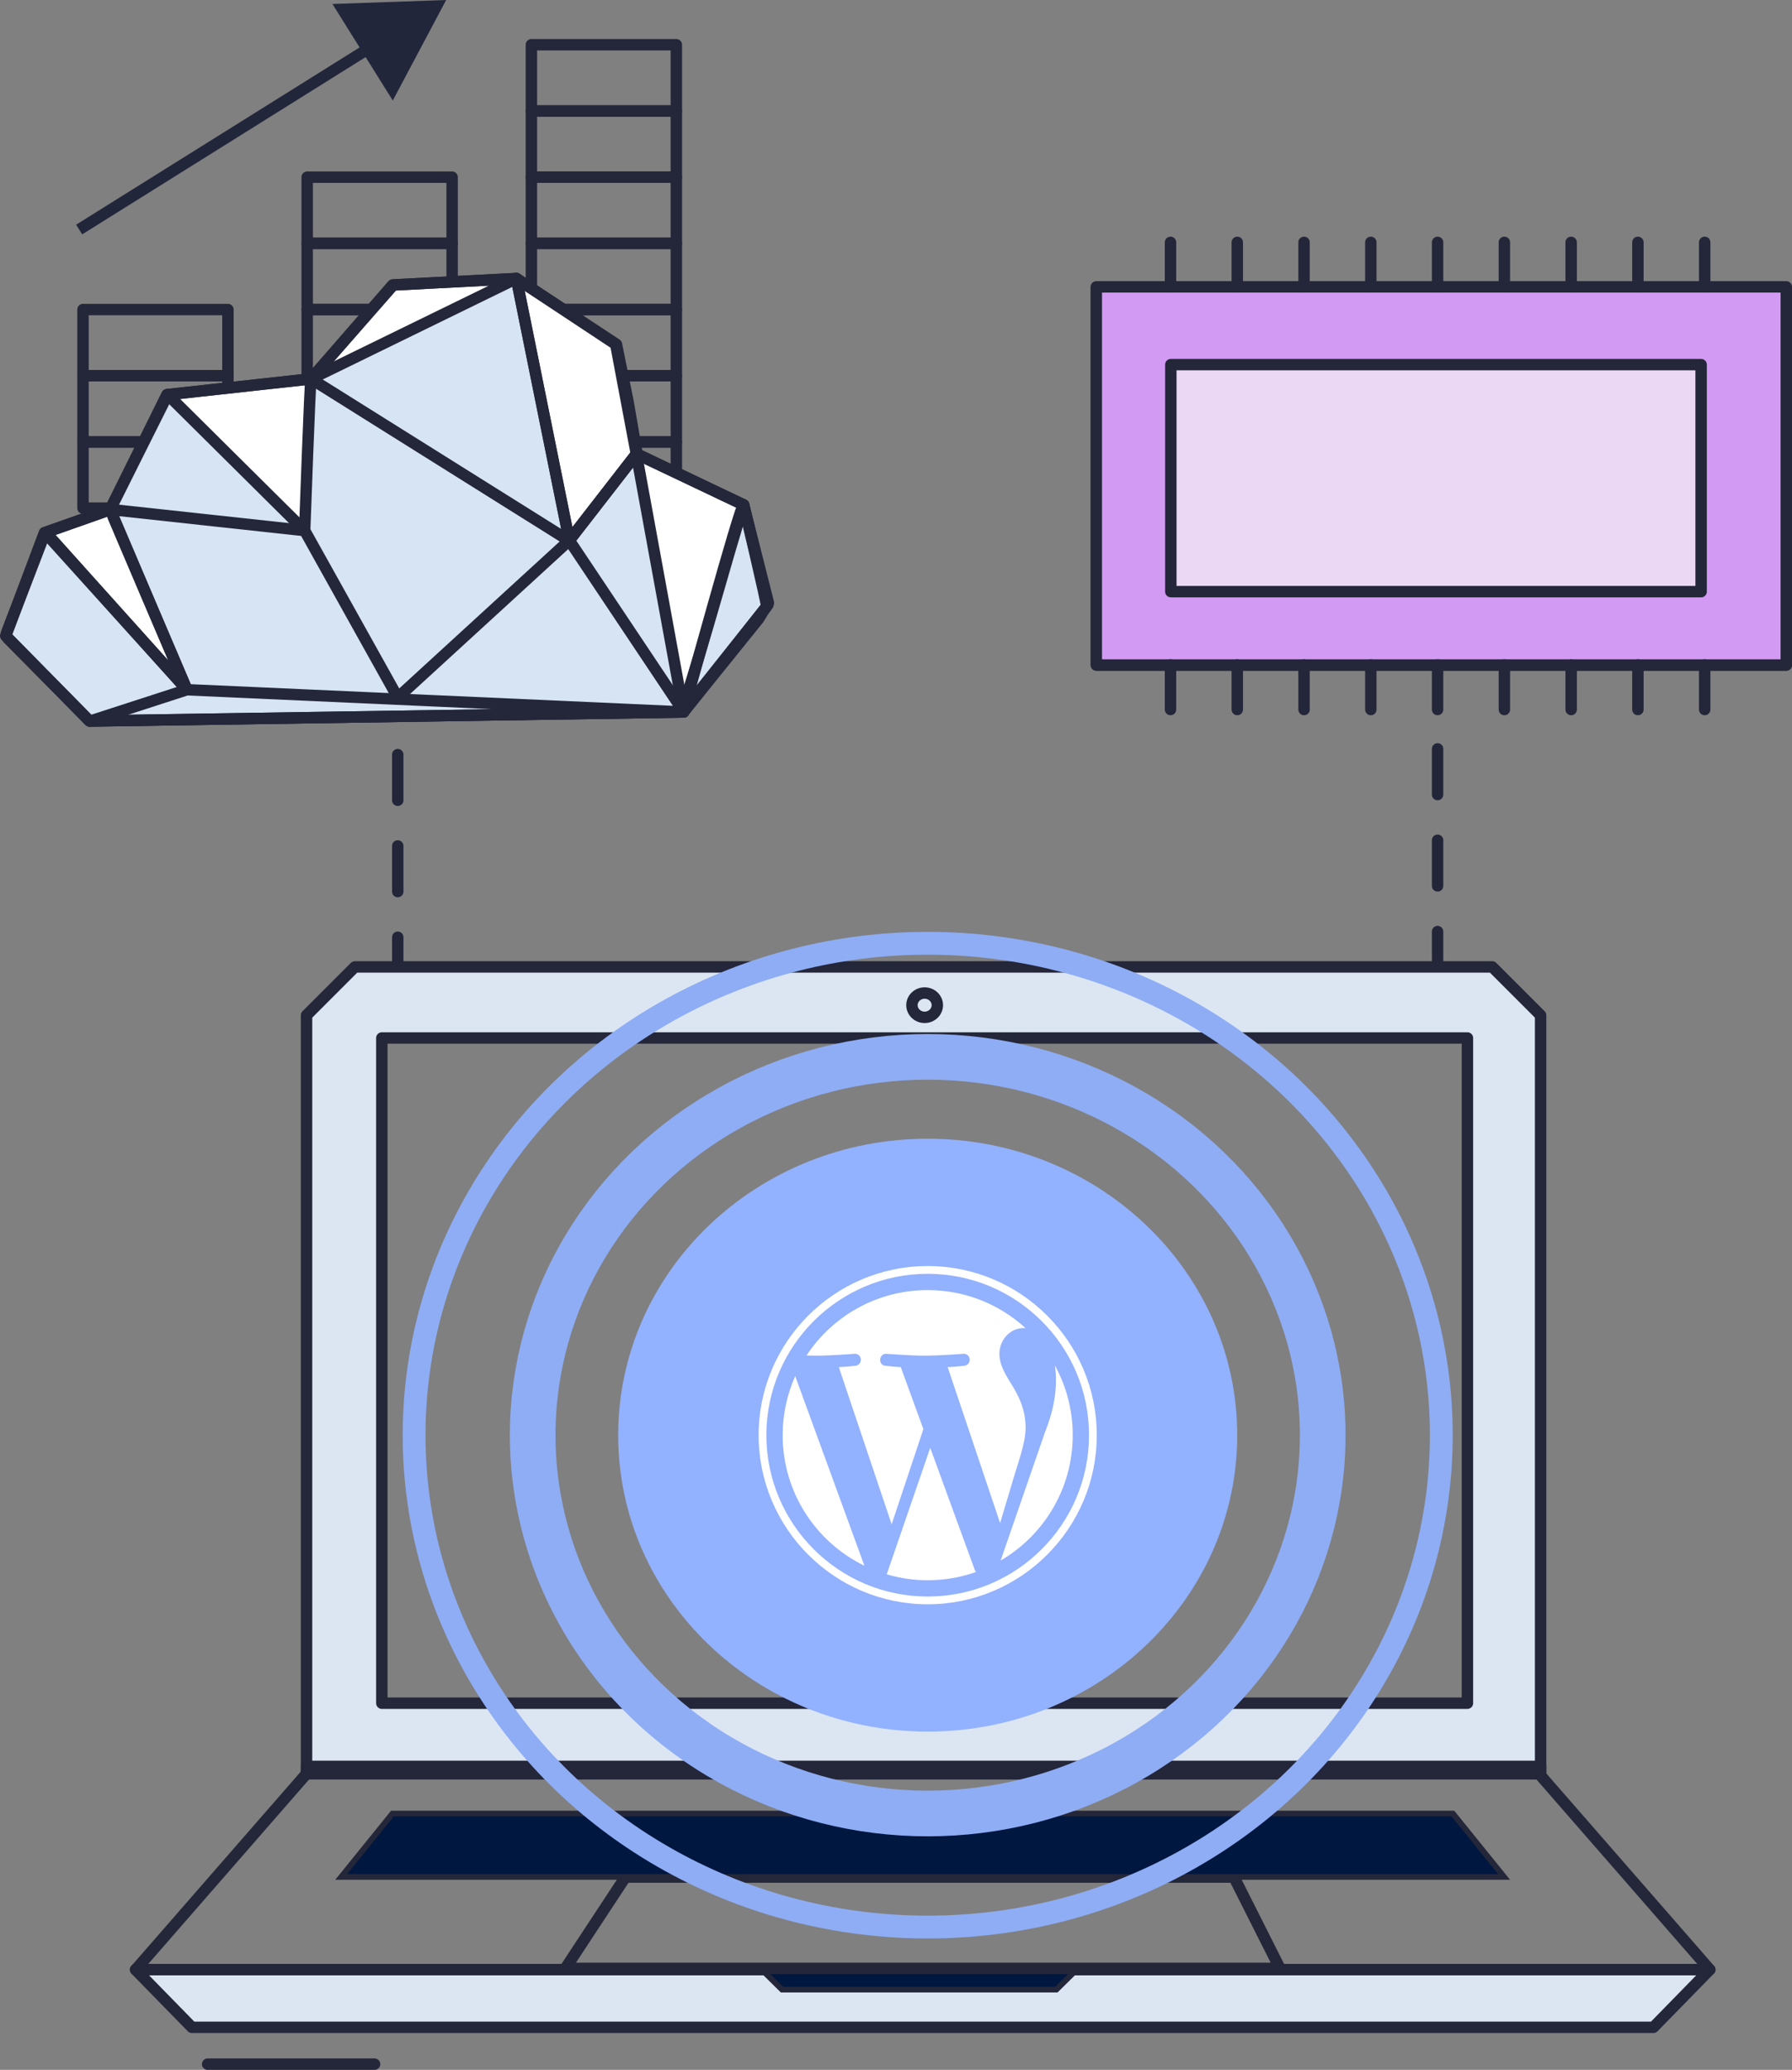 <?xml version="1.0" encoding="UTF-8"?><svg id="uuid-9f8a0beb-41c1-4d9f-8d4a-09a9c623aeea" xmlns="http://www.w3.org/2000/svg" viewBox="0 0 314.047 362.639"><rect x="0" y="0" width="314.047" height="362.639" fill="#808080" stroke="none"/><g id="uuid-6587063b-bac8-459c-9967-dd166d38cff2"><g><line x1="69.707" y1="132.206" x2="69.707" y2="179.402" fill="none" stroke="#232639" stroke-dasharray="0 0 0 0 0 0 8 8" stroke-linecap="round" stroke-linejoin="round" stroke-width="2"/><line x1="251.937" y1="131.206" x2="251.937" y2="178.402" fill="none" stroke="#232639" stroke-dasharray="0 0 0 0 0 0 8 8" stroke-linecap="round" stroke-linejoin="round" stroke-width="2"/><g id="uuid-88fa1fac-23a6-4de7-9e62-cc515c96871d"><g><path d="M269.991,310.718H53.721V177.876l8.474-8.474h199.322l8.474,8.474v132.842Zm-203.077-12.32h190.253v-116.544H66.914v116.544Z" fill="#dce6f2"/><path d="M269.991,310.718H53.721V177.876l8.474-8.474h199.322l8.474,8.474v132.842Zm-203.077-12.32h190.253v-116.544H66.914v116.544Z" fill="none" stroke="#242639" stroke-linecap="round" stroke-linejoin="round" stroke-width="2"/><g><path d="M162.042,173.977c1.228,0,2.224,.954,2.224,2.13s-.996,2.13-2.224,2.13-2.224-.954-2.224-2.13,.996-2.13,2.224-2.13Z" fill="none" stroke="#242639" stroke-linecap="round" stroke-linejoin="round" stroke-width="2"/><rect x="53.721" y="309.466" width="216.268" height="1.252" fill="#00173f"/><rect x="53.721" y="309.466" width="216.268" height="1.252" fill="none" stroke="#242639" stroke-linecap="round" stroke-linejoin="round" stroke-width="2"/><polygon points="299.64 345.08 23.783 345.08 53.724 310.744 269.698 310.744 299.64 345.08" fill="none" stroke="#242639" stroke-linecap="round" stroke-linejoin="round" stroke-width="2"/><polygon points="289.758 355.183 33.629 355.183 23.75 345.08 299.639 345.08 289.758 355.183" fill="#dce6f2"/><polygon points="289.758 355.183 33.629 355.183 23.75 345.08 299.639 345.08 289.758 355.183" fill="none" stroke="#242639" stroke-linecap="round" stroke-linejoin="round" stroke-width="2"/><polygon points="188.671 345.08 185.125 348.581 137.052 348.581 133.506 345.08 188.671 345.08" fill="#00173f"/><polygon points="188.671 345.08 185.125 348.581 137.052 348.581 133.506 345.08 188.671 345.08" fill="none" stroke="#242639" stroke-miterlimit="10"/><polygon points="224.312 344.863 99.076 344.863 109.606 328.858 216.247 328.858 224.312 344.863" fill="none" stroke="#242639" stroke-linecap="round" stroke-linejoin="round" stroke-width="2"/><polygon points="254.621 317.737 68.767 317.737 59.798 328.834 263.59 328.834 254.621 317.737" fill="#00173f"/><polygon points="254.621 317.737 68.767 317.737 59.798 328.834 263.59 328.834 254.621 317.737" fill="none" stroke="#242639" stroke-miterlimit="10"/><line x1="65.645" y1="361.639" x2="36.391" y2="361.639" fill="none" stroke="#242639" stroke-linecap="round" stroke-linejoin="round" stroke-width="2"/><path d="M108.335,251.439c0-28.682,24.285-51.936,54.244-51.936s54.244,23.254,54.244,51.936-24.285,51.936-54.243,51.936-54.245-23.254-54.245-51.936" fill="#92b1ff"/><ellipse cx="162.579" cy="251.441" rx="69.227" ry="66.282" fill="none" stroke="#8eadf5" stroke-miterlimit="10" stroke-width="8"/><ellipse cx="162.579" cy="251.441" rx="90.009" ry="86.18" fill="none" stroke="#8eadf5" stroke-miterlimit="10" stroke-width="4"/></g></g></g><g id="uuid-3901179a-f1c6-4041-b7ec-8b1ba20e49fa"><g><path d="M137.16,251.438c0,10.062,5.846,18.757,14.326,22.877l-12.125-33.221c-1.41,3.161-2.201,6.659-2.201,10.344Z" fill="#fff"/><path d="M179.737,250.157c0-3.142-1.129-5.317-2.096-7.01-1.288-2.095-2.497-3.867-2.497-5.961,0-2.336,1.772-4.511,4.268-4.511,.113,0,.22,.014,.329,.021-4.522-4.144-10.547-6.674-17.164-6.674-8.88,0-16.692,4.557-21.237,11.456,.597,.019,1.159,.031,1.636,.031,2.658,0,6.774-.323,6.774-.323,1.37-.081,1.531,1.933,.163,2.094,0,0-1.378,.161-2.909,.242l9.256,27.533,5.563-16.683-3.96-10.85c-1.369-.081-2.666-.242-2.666-.242-1.37-.081-1.21-2.175,.161-2.094,0,0,4.197,.323,6.694,.323,2.658,0,6.775-.323,6.775-.323,1.37-.081,1.532,1.933,.162,2.094,0,0-1.379,.161-2.909,.242l9.186,27.323,2.536-8.47c1.097-3.517,1.934-6.042,1.934-8.218h0Z" fill="#fff"/><path d="M163.024,253.662l-7.627,22.161c2.278,.67,4.686,1.036,7.181,1.036,2.96,0,5.799-.511,8.441-1.441-.068-.109-.131-.226-.182-.351l-7.813-21.405h0Z" fill="#fff"/><path d="M184.883,239.245c.109,.81,.171,1.678,.171,2.614,0,2.578-.483,5.478-1.933,9.104l-7.763,22.446c7.556-4.406,12.638-12.593,12.638-21.971,0-4.418-1.129-8.573-3.113-12.193Z" fill="#fff"/><path d="M162.578,221.809c-16.338,0-29.63,13.291-29.63,29.629s13.292,29.632,29.63,29.632,29.631-13.292,29.631-29.632-13.293-29.629-29.631-29.629Zm0,57.902c-15.589,0-28.271-12.684-28.271-28.273s12.683-28.27,28.271-28.27,28.272,12.682,28.272,28.27-12.683,28.273-28.272,28.273Z" fill="#fff"/></g></g><g><rect id="uuid-076e949f-2e6b-4640-a811-9d5ed39f53e5" x="192.157" y="50.431" width="120.89" height="66.079" fill="none" stroke="#242639" stroke-linecap="round" stroke-linejoin="round" stroke-width="2"/><rect id="uuid-cabb9b42-beaa-4f4c-9dcb-c2ba6e56dfdf" x="192.129" y="50.262" width="120.918" height="66.248" fill="#d39af4" stroke="#242639" stroke-linecap="round" stroke-linejoin="round" stroke-width="2"/><line id="uuid-f9b3a466-6607-4b0f-b79b-96f550366929" x1="205.131" y1="42.461" x2="205.131" y2="50.263" fill="none" stroke="#242639" stroke-linecap="round" stroke-linejoin="round" stroke-width="2"/><line id="uuid-5d83e236-5709-4c55-a2c4-7e08f767a775" x1="216.832" y1="42.461" x2="216.832" y2="50.263" fill="none" stroke="#242639" stroke-linecap="round" stroke-linejoin="round" stroke-width="2"/><line id="uuid-2edd2525-eff3-4404-8a93-5b5c4e5dcf3f" x1="228.534" y1="42.461" x2="228.534" y2="50.263" fill="none" stroke="#242639" stroke-linecap="round" stroke-linejoin="round" stroke-width="2"/><line id="uuid-af5902d1-31b0-4979-8dfd-1a8edabf8a9a" x1="240.235" y1="42.461" x2="240.235" y2="50.263" fill="none" stroke="#242639" stroke-linecap="round" stroke-linejoin="round" stroke-width="2"/><line id="uuid-6822a64b-b9d4-46b4-86ab-ddfc602b8a74" x1="251.937" y1="42.461" x2="251.937" y2="50.263" fill="none" stroke="#242639" stroke-linecap="round" stroke-linejoin="round" stroke-width="2"/><line id="uuid-5367e9cd-76cd-4eee-b0b8-dd01a7f731e6" x1="263.64" y1="42.461" x2="263.64" y2="50.263" fill="none" stroke="#242639" stroke-linecap="round" stroke-linejoin="round" stroke-width="2"/><line id="uuid-4c0cf46f-4624-4690-a51d-169b462c96bd" x1="275.342" y1="42.461" x2="275.342" y2="50.263" fill="none" stroke="#242639" stroke-linecap="round" stroke-linejoin="round" stroke-width="2"/><line id="uuid-65b1c085-f8e0-4ff1-9d28-f77b4d1c5545" x1="287.043" y1="42.461" x2="287.043" y2="50.263" fill="none" stroke="#242639" stroke-linecap="round" stroke-linejoin="round" stroke-width="2"/><line id="uuid-e2373a0c-748d-42b3-87da-9958e1754f34" x1="298.745" y1="42.461" x2="298.745" y2="50.263" fill="none" stroke="#242639" stroke-linecap="round" stroke-linejoin="round" stroke-width="2"/><line id="uuid-8ee165e9-0f66-4d54-b921-ec9b77ef83a5" x1="205.131" y1="116.511" x2="205.131" y2="124.313" fill="none" stroke="#242639" stroke-linecap="round" stroke-linejoin="round" stroke-width="2"/><line id="uuid-5967b1d7-6485-4c3e-ba71-a46f9e718d40" x1="216.832" y1="116.511" x2="216.832" y2="124.313" fill="none" stroke="#242639" stroke-linecap="round" stroke-linejoin="round" stroke-width="2"/><line id="uuid-553981f9-db03-437b-be03-b7293594b61b" x1="228.534" y1="116.511" x2="228.534" y2="124.313" fill="none" stroke="#242639" stroke-linecap="round" stroke-linejoin="round" stroke-width="2"/><line id="uuid-d3b4440d-38ad-4f26-bc6b-57e67e12396b" x1="240.235" y1="116.511" x2="240.235" y2="124.313" fill="none" stroke="#242639" stroke-linecap="round" stroke-linejoin="round" stroke-width="2"/><line id="uuid-77ff18ae-9ec0-4bf8-85e4-c6f29566fc15" x1="251.937" y1="116.511" x2="251.937" y2="124.313" fill="none" stroke="#242639" stroke-linecap="round" stroke-linejoin="round" stroke-width="2"/><line id="uuid-49d551e9-45b1-466b-89ea-cf92a770ca7e" x1="263.64" y1="116.511" x2="263.64" y2="124.313" fill="none" stroke="#242639" stroke-linecap="round" stroke-linejoin="round" stroke-width="2"/><line id="uuid-ce279121-08a7-4bbf-b6bf-c297708b5484" x1="275.342" y1="116.511" x2="275.342" y2="124.313" fill="none" stroke="#242639" stroke-linecap="round" stroke-linejoin="round" stroke-width="2"/><line id="uuid-09f9d25c-9ba6-4336-baf7-2501b2dc171c" x1="287.043" y1="116.511" x2="287.043" y2="124.313" fill="none" stroke="#242639" stroke-linecap="round" stroke-linejoin="round" stroke-width="2"/><line id="uuid-de4b9ecc-edf6-4778-9815-6fb3d518771d" x1="298.745" y1="116.511" x2="298.745" y2="124.313" fill="none" stroke="#242639" stroke-linecap="round" stroke-linejoin="round" stroke-width="2"/><rect id="uuid-8d55ddc3-7256-4310-9c86-6e406ce095f2" x="205.186" y="63.881" width="92.935" height="39.773" fill="#fff"/><rect id="uuid-5300127a-c7a1-4b68-b868-25b7023157c7" x="205.186" y="63.881" width="92.935" height="39.773" fill="#ead8f5" stroke="#242639" stroke-linecap="round" stroke-linejoin="round" stroke-width="2"/></g><g><rect id="uuid-4c251fd9-b2b1-4659-bea9-ffe4f6ca1ab0" x="53.835" y="65.833" width="25.401" height="11.598" fill="none" stroke="#242639" stroke-linecap="round" stroke-linejoin="round" stroke-width="2"/><rect id="uuid-ed2019fd-511b-4343-89bc-15c57bcfe76a" x="53.835" y="54.234" width="25.401" height="11.598" fill="none" stroke="#242639" stroke-linecap="round" stroke-linejoin="round" stroke-width="2"/><rect id="uuid-94d93433-af62-4c2a-922e-cca271beb3c2" x="53.835" y="42.635" width="25.401" height="11.598" fill="none" stroke="#242639" stroke-linecap="round" stroke-linejoin="round" stroke-width="2"/><rect id="uuid-9e7c1f7c-22f3-48fe-8e02-6a705496e696" x="53.835" y="31.037" width="25.401" height="11.598" fill="none" stroke="#242639" stroke-linecap="round" stroke-linejoin="round" stroke-width="2"/><rect id="uuid-5e328eea-e99d-4f68-8e21-888c48834a05" x="93.126" y="65.833" width="25.401" height="11.598" fill="none" stroke="#242639" stroke-linecap="round" stroke-linejoin="round" stroke-width="2"/><rect id="uuid-82bc87fc-5506-444d-975e-99a6ec7f06b6" x="93.126" y="54.234" width="25.401" height="11.598" fill="none" stroke="#242639" stroke-linecap="round" stroke-linejoin="round" stroke-width="2"/><rect id="uuid-26753128-5493-4a8b-bbb8-8d314f96c2ac" x="93.126" y="89.03" width="25.401" height="11.598" fill="none" stroke="#242639" stroke-linecap="round" stroke-linejoin="round" stroke-width="2"/><rect id="uuid-ace6ab86-9b5e-442c-b74c-c3380b0a4f7d" x="93.126" y="77.431" width="25.401" height="11.598" fill="none" stroke="#242639" stroke-linecap="round" stroke-linejoin="round" stroke-width="2"/><rect id="uuid-f235c67d-a35b-4f21-9566-3426cbe63de6" x="93.126" y="42.635" width="25.401" height="11.598" fill="none" stroke="#242639" stroke-linecap="round" stroke-linejoin="round" stroke-width="2"/><rect id="uuid-7c19815d-6668-4a79-875f-d82b6e05c2e8" x="93.126" y="31.037" width="25.401" height="11.598" fill="none" stroke="#242639" stroke-linecap="round" stroke-linejoin="round" stroke-width="2"/><rect id="uuid-9e1eb30d-0de7-4c88-8ca4-eeb648e761df" x="93.126" y="19.438" width="25.401" height="11.598" fill="none" stroke="#242639" stroke-linecap="round" stroke-linejoin="round" stroke-width="2"/><rect id="uuid-85ae6f86-13b3-4cd7-b72f-fa3c32d55f39" x="93.126" y="7.839" width="25.401" height="11.598" fill="none" stroke="#242639" stroke-linecap="round" stroke-linejoin="round" stroke-width="2"/><rect id="uuid-35a4ea68-7ea2-45bb-afbb-1326061f0911" x="14.544" y="65.833" width="25.401" height="11.598" fill="none" stroke="#242639" stroke-linecap="round" stroke-linejoin="round" stroke-width="2"/><rect id="uuid-66407b2b-d432-407b-9d41-6a2ea2a73c6e" x="14.544" y="77.431" width="25.401" height="11.598" fill="none" stroke="#242639" stroke-linecap="round" stroke-linejoin="round" stroke-width="2"/><rect id="uuid-99d4d812-96b9-4c26-9741-afdd37bce554" x="14.544" y="54.234" width="25.401" height="11.598" fill="none" stroke="#242639" stroke-linecap="round" stroke-linejoin="round" stroke-width="2"/><path id="uuid-11e3d3bc-0ce0-42a1-a230-e228a57ad91b" d="M90.499,48.798l17.533,11.529,2.043,10.101,1.573,9.11,18.671,8.913,4.345,17.169-1.731,2.816-13.147,16.305-103.965,1.582L1.428,111.904v-1.682l3.379-8.576,3.104-8.319,11.527-4.067,9.025-18.093,.919-2.022,25.122-2.766,14.43-16.451,21.566-1.131h0Z" fill="#fff"/><path id="uuid-b6511029-1cdf-4ff3-90b4-663e6718d890" d="M90.499,48.798l17.533,11.529,2.043,10.101,1.573,9.11,18.671,8.913,4.345,17.169-1.731,2.816-13.147,16.305-103.965,1.582L1.428,111.904v-1.682l3.379-8.576,3.104-8.319,11.527-4.067,9.025-18.093,.919-2.022,25.122-2.766,14.43-16.451,21.566-1.131h0Z" fill="none" stroke="#242639" stroke-linecap="round" stroke-linejoin="round" stroke-width="2"/><path id="uuid-79b57428-6566-43ae-8f6a-9b786dccf5d4" d="M15.691,126.32L1.363,111.772c-.224-.228-.307-.559-.217-.866l6.765-17.579,24.847,27.514s-13.454-31.458-13.451-31.586l10.075-20.113,24.011,23.814s.943-26.417,1.113-26.578l35.996-17.579,9.266,45.88,11.753-15.143,8.266,45.205s10.082-36.839,10.535-36.291c0,0,4.169,17.631,4.023,17.812l-14.558,18.478-104.097,1.579h0Z" fill="#d6e4f4"/><path id="uuid-d63b1808-c117-4c98-a82f-9e8c9a809980" d="M15.691,126.32L1.363,111.772c-.224-.228-.307-.559-.217-.866l6.765-17.579,24.847,27.514s-13.454-31.458-13.451-31.586l10.075-20.113,24.011,23.814s.943-26.417,1.113-26.578l35.996-17.579,9.266,45.88,11.753-15.143,8.266,45.205s10.082-36.839,10.535-36.291c0,0,4.169,17.631,4.023,17.812l-14.558,18.478-104.097,1.579h0Z" fill="none" stroke="#242639" stroke-linecap="round" stroke-linejoin="round" stroke-width="2"/><path id="uuid-a28ecd49-49bb-418f-8da2-4c1ede81f8f8" d="M1,111.403l6.783-18.081,11.523-4.069,9.945-20.115,25.252-2.762,14.301-16.448,21.697-1.13,17.404,11.526,3.616,19.21,18.799,8.917,4.251,17.529-14.917,18.758-103.965,1.582L1.001,111.402h0Z" fill="none" stroke="#242639" stroke-linecap="round" stroke-linejoin="round" stroke-width="2"/><line id="uuid-b88a9b7f-cf66-4069-bf21-36ad1a1e5a73" x1="32.758" y1="120.84" x2="8.203" y2="93.478" fill="none" stroke="#242639" stroke-linecap="round" stroke-linejoin="round" stroke-width="2"/><line id="uuid-8b22cca8-faa8-4902-957f-99cee40e6f95" x1="19.306" y1="89.253" x2="53.393" y2="92.954" fill="none" stroke="#242639" stroke-linecap="round" stroke-linejoin="round" stroke-width="2"/><line id="uuid-a684ef2c-f085-445b-b5af-96f0169c9afb" x1="69.707" y1="122.206" x2="53.393" y2="92.956" fill="none" stroke="#242639" stroke-linecap="round" stroke-linejoin="round" stroke-width="2"/><line id="uuid-9c096f21-f23f-4063-bb0f-3f09650ecddf" x1="54.503" y1="66.376" x2="99.687" y2="94.693" fill="none" stroke="#242639" stroke-linecap="round" stroke-linejoin="round" stroke-width="2"/><line id="uuid-d96d7118-7fa1-4ece-977f-be6986ff3b1e" x1="111.518" y1="79.535" x2="99.766" y2="94.678" fill="none" stroke="#242639" stroke-linecap="round" stroke-linejoin="round" stroke-width="2"/><path id="uuid-b370694c-c39d-45f5-95e6-4a07384cb4c9" d="M99.766,94.678l20.083,30.068-87.092-3.906-13.45-31.586" fill="none" stroke="#242639" stroke-linecap="round" stroke-linejoin="round" stroke-width="2"/><line id="uuid-41701063-695a-40dd-a89f-b9986bd32b8f" x1="90.499" y1="48.797" x2="99.766" y2="94.677" fill="none" stroke="#242639" stroke-linecap="round" stroke-linejoin="round" stroke-width="2"/><line id="uuid-37aa2da1-6757-40a7-8555-6ca81b8f1b79" x1="69.707" y1="122.205" x2="99.766" y2="94.678" fill="none" stroke="#242639" stroke-linecap="round" stroke-linejoin="round" stroke-width="2"/><line id="uuid-f290882a-eaca-42c0-9e15-0901ab3215dd" x1="32.758" y1="120.84" x2="15.822" y2="126.323" fill="none" stroke="#242639" stroke-linecap="round" stroke-linejoin="round" stroke-width="2"/><path id="uuid-cdda8f7c-33a4-49d1-892c-226570ea9dd8" d="M119.61,124.236c4.31-13.322,7.444-25.468,10.71-35.786" fill="none" stroke="#242639" stroke-linecap="round" stroke-linejoin="round" stroke-width="2"/><g><line x1="13.874" y1="40.215" x2="66.022" y2="7.609" fill="none" stroke="#22263b" stroke-miterlimit="10" stroke-width="2"/><polygon points="68.835 17.612 78.192 0 58.261 .7 68.835 17.612" fill="#22263b"/></g></g></g></g></svg>